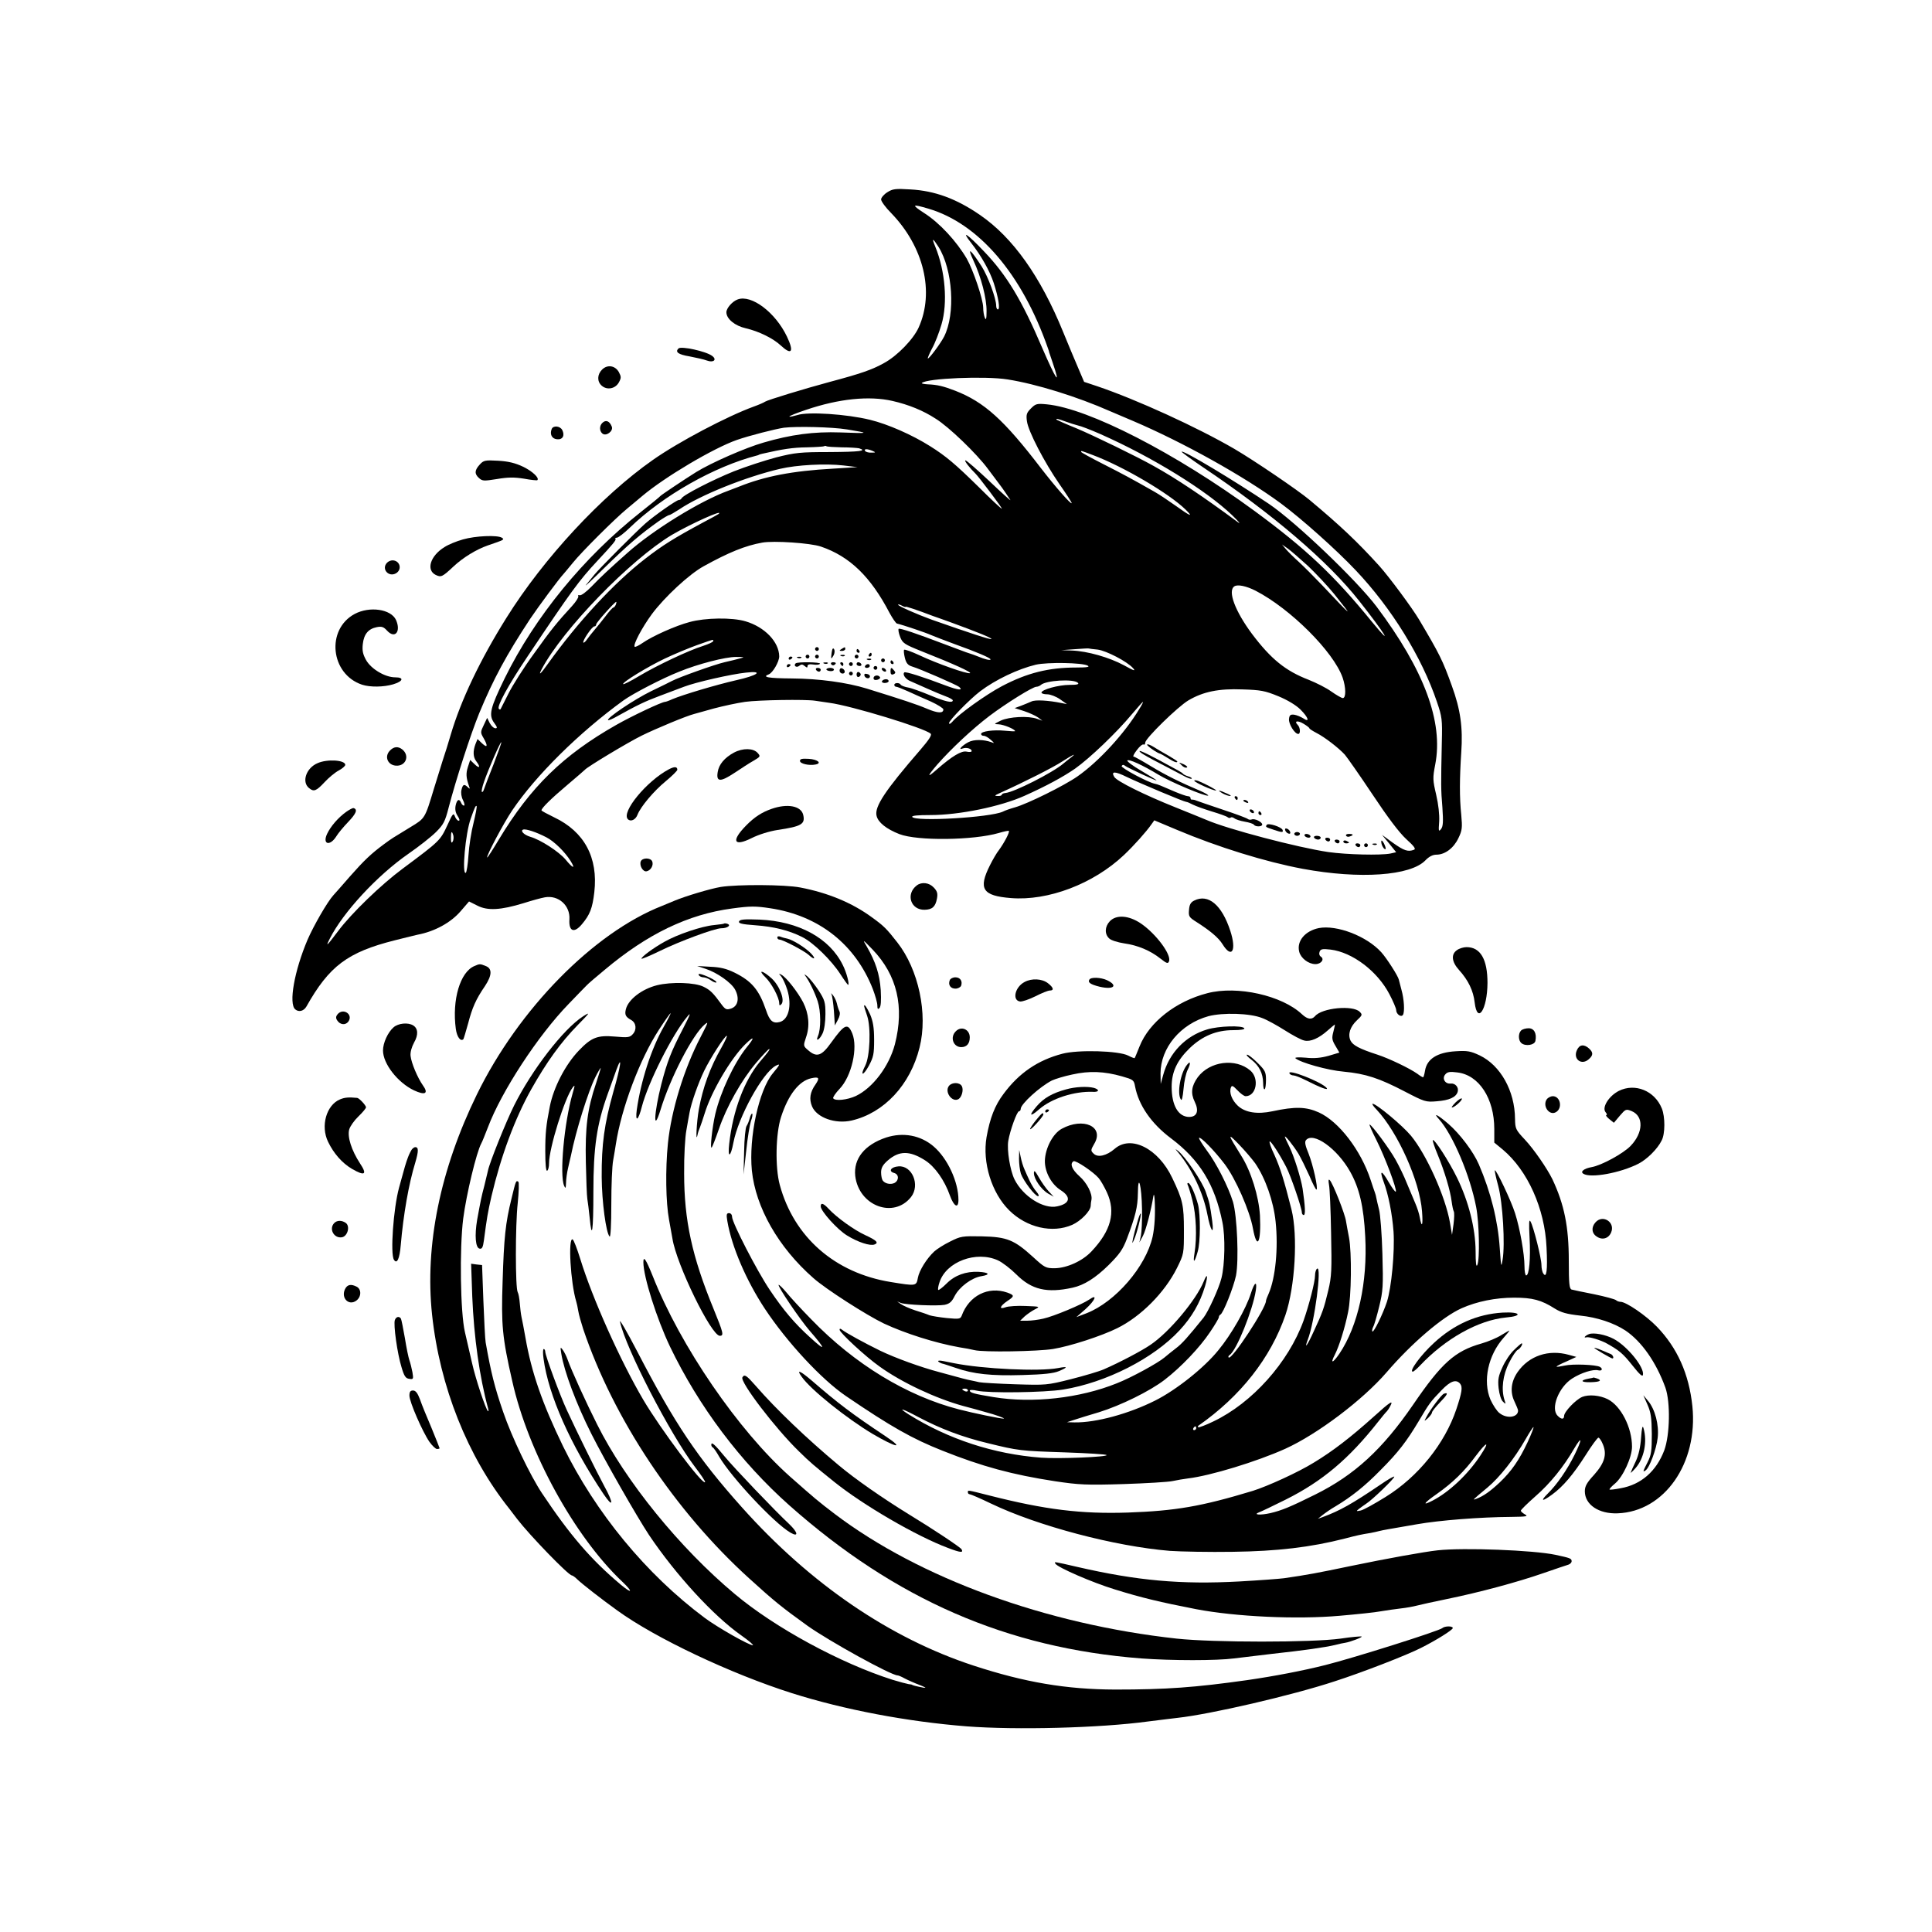 <svg xmlns="http://www.w3.org/2000/svg" xmlns:xlink="http://www.w3.org/1999/xlink" id="Layer_1" x="0px" y="0px" viewBox="0 0 1024 1024" style="enable-background:new 0 0 1024 1024;" xml:space="preserve"><g transform="translate(0,1024) scale(0.1,-0.1)">	<path d="M4703,9221c-18-11-33-29-33-38c0-10,24-43,54-73c172-178,230-418,145-606c-28-62-113-150-183-188c-64-36-126-57-291-101  c-130-35-327-95-340-104c-5-4-32-16-60-26c-140-51-397-186-535-283c-271-190-578-520-776-837c-139-222-241-436-295-619  c-11-39-31-102-44-141c-12-38-32-104-45-145c-48-159-47-157-123-203c-100-61-98-59-144-93c-66-49-103-84-178-169  c-38-44-78-89-88-100c-32-35-105-162-137-236c-70-165-101-339-65-369c19-16,45-9,59,15c121,215,218,288,468,351  c56,14,112,28,122,30c90,17,176,64,228,125l44,51l44-22c54-28,124-24,245,13c44,14,95,28,113,31c72,13,135-44,130-117  c-4-64,25-75,66-26c43,51,56,85,66,170c21,184-53,321-213,397c-37,18-67,34-67,37c0,12,52,63,135,133c50,42,92,79,95,82  c12,15,228,145,301,181s238,105,279,115c8,2,55,15,104,29c49,13,123,29,165,35c73,10,319,14,371,6c14-2,48-7,75-11  c116-15,509-135,538-164c7-7-10-33-54-84c-188-217-245-303-233-351c8-35,52-70,121-97c96-37,393-33,527,6c27,8,51,13,53,11  c6-6-25-64-52-101c-13-16-34-53-48-81c-63-125-40-162,111-174c197-16,437,75,599,228c53,50,119,124,146,163l15,21l119-50  c218-92,470-170,668-207c303-56,571-37,650,45c19,20,39,30,58,30c46,0,92,35,117,88c20,41,21,56,15,122c-10,95-9,195,0,333  c9,131-4,226-50,352c-49,136-64,166-173,350c-38,64-159,227-211,285c-116,128-208,215-371,351c-61,51-292,208-398,270  c-196,114-517,261-727,332l-69,23l-32,75c-18,41-53,126-79,189c-120,295-267,501-440,620c-126,87-241,129-370,136  C4746,9241,4731,9239,4703,9221z M4921,9134c267-79,496-347,633-739c4-11,7-20,6-20c0,0,9-27,20-59c44-129,17-89-56,80  c-107,251-188,386-308,511c-89,94-125,117-69,46c54-69,98-147,120-213c25-77,35-140,22-140c-5,0-9,9-9,19c0,39-43,155-77,209  c-60,93-79,107-44,32c41-87,71-202,70-270c0-40-3-49-9-35c-5,11-9,36-9,56c-1,45-53,198-87,258c-54,92-144,190-226,242  C4829,9156,4833,9160,4921,9134z M4974,8932c76-121,91-355,30-476c-20-38-77-115-86-116c-3,0,7,24,22,53c16,28,38,86,50,127  c34,114,20,285-33,413C4937,8981,4943,8980,4974,8932z M5340,8229c153-24,371-92,545-169c11-5,65-28,120-51  c267-114,590-294,785-438c108-80,291-243,395-353c190-200,351-461,431-698c27-79,29-94,26-212c-5-232-5-252,3-348c5-75,4-99-7-114  c-13-16-14-12-10,40c2,37-4,90-16,142c-18,77-19,88-5,160c44,226-59,501-311,837c-107,141-427,447-570,544  c-186,125-454,286-463,277c-2-2,49-39,114-83c369-248,663-499,827-708c136-172,188-257,67-110c-201,247-351,388-622,587  c-416,305-880,544-1101,565c-52,5-59,3-83-21s-27-33-22-69c7-53,92-217,173-334c35-50,64-95,64-99c0-13-85,84-163,185  c-196,256-300,350-454,410c-62,24-95,32-145,34c-20,1-35,4-32,7C4911,8235,5221,8248,5340,8229z M4730,8115c87-20,163-51,229-94  c70-43,219-187,277-266c25-33,50-67,57-76c19-24,52-73,62-89c5-8-44,36-109,98c-65,61-123,112-129,112c-9,0,23-41,53-70  c17-16,140-179,140-186c0-4-55,47-122,114c-124,122-175,165-258,217c-95,60-224,117-319,140c-122,30-329,44-385,25  c-21-6-39-10-42-8c-2,3,38,19,89,36C4447,8127,4607,8143,4730,8115z M5647,8006c21-8,51-17,66-21c16-3,70-24,120-46  c275-122,559-297,698-430c35-34,48-50,29-36c-187,138-326,231-445,297c-87,49-317,161-410,200c-55,22-101,43-104,45  C5593,8024,5609,8020,5647,8006z M4489,7964c124-20,120-22-34-16c-142,5-262-11-409-54c-94-27-275-106-356-156  c-61-38-185-121-190-127c-3-4-50-43-105-86c-302-239-559-553-720-880c-77-158-86-195-56-236c17-23,18-29,7-29c-9,0-22,12-30,27  l-14,28l-18-38c-18-37-18-40-1-69c24-42,21-55-8-28l-24,23l-11-27c-14-38-13-69,5-92c23-30,17-40-9-15l-24,23l-12-37  c-11-34-10-56,6-102c6-15,4-16-7-5c-19,18-26,15-33-14c-4-15-1-38,8-55c8-16,10-29,5-29s-12,7-15,15c-10,24-22,18-29-14  c-4-20-1-38,10-55s13-26,6-26c-6,0-15,10-20,23c-7,20-12,15-38-43c-40-86-40-86-240-235c-112-83-270-235-341-330  c-61-81-68-87-44-40c70,139,251,335,417,450c55,38,121,90,146,115c40,40,48,56,67,130c38,146,117,390,162,500  c75,181,143,307,270,500c45,67,155,215,177,238c6,7,29,34,50,60c45,56,220,231,288,287c27,22,62,52,79,66c120,101,376,253,501,297  c66,23,203,58,250,65C4222,7981,4410,7977,4489,7964z M4462,7869c40,0,81-3,91-5c46-14,2-19-156-20c-155,0-183-3-282-28  c-60-16-162-49-225-74c-112-45-272-127-278-144c-2-4-8-8-14-8c-12,0-128-81-178-125c-53-47-242-237-269-270c-13-16-33-41-45-55  c-11-14,31,25,94,87c131,128,192,180,292,251c25,17,50,32,55,32c4,0,28,14,53,30c112,76,354,173,534,215c89,21,241,29,336,18l75-9  l-130-8c-215-12-361-40-500-96c-11-4-36-14-55-21c-147-53-400-209-534-329c-96-85-142-128-190-178c-28-29-56-50-64-47  c-7,2-10,0-7-5s-12-29-33-52c-79-86-111-125-203-254c-52-71-112-166-134-210c-22-43-41-81-42-83c-2-2-6-2-9,2  c-12,12,48,123,153,279c233,348,272,401,369,505c83,89,102,112,96,117c-3,3,0,6,7,6c8,0,39,24,70,54c176,170,448,324,674,382  c4,1,8,2,10,4c1,1,9,3,17,5c109,25,162,33,236,34c49,1,90,4,93,6c2,3,7,2,11,0C4385,7872,4421,7870,4462,7869z M4625,7850  c18-8,17-9-7-9c-15-1-30,4-33,9C4578,7862,4597,7862,4625,7850z M5790,7829c163-61,406-204,494-290c44-43,24-35-52,20  c-37,26-87,60-112,74c-123,70-164,92-272,147c-65,33-118,62-118,65C5730,7852,5729,7852,5790,7829z M3809,7516c-2-2-40-23-84-46  c-150-81-212-119-306-192c-164-127-356-334-514-555c-39-55-54-69-34-30c112,212,470,580,690,712C3660,7463,3839,7544,3809,7516z   M4351,7343c153-52,264-160,364-352c16-29,33-54,39-56c31-7,155-49,181-61c17-7,73-29,125-48c117-42,190-73,190-81c0-7-32,1-65,15  c-11,5-40,15-65,23c-25,9-76,28-115,43c-149,57-236,86-242,81c-3-4,0-23,8-43c13-33,22-39,114-76c172-68,268-112,256-116  c-16-5-175,51-268,95c-41,19-77,32-81,29c-3-3-1-23,4-43c7-28,16-39,39-46c41-12,238-98,249-108c23-20-6-17-70,7  c-121,46-215,76-221,70c-11-11,7-37,34-47c15-7,55-24,88-39s77-33,98-41c20-7,37-17,37-21c0-16-40-7-121,27c-46,19-98,38-116,41  s-36,10-39,15c-7,12-34,11-34-1c0-5,4-10,10-10c5,0,33-11,62-24s83-38,121-54c37-17,67-36,67-42c0-22-29-21-88,4  c-54,23-127,47-317,106c-107,33-255,53-397,54c-126,1-162,7-123,22c21,8,55,67,55,95c-1,77-77,156-179,186c-71,21-213,19-296-4  c-73-19-196-74-248-110c-20-14-40-24-43-21c-10,10,39,102,91,173c67,90,198,212,275,254c132,73,220,109,310,125  C4100,7375,4296,7362,4351,7343z M6933,7240c42-40,105-107,139-149c105-131,100-127-67,50c-39,41-93,95-120,120c-28,25-59,56-70,69  l-20,24l30-21C6842,7321,6890,7279,6933,7240z M6655,7109c184-95,412-322,461-460c18-52,19-109,1-109c-6,0-34,16-61,35  c-26,19-80,46-120,62c-122,47-199,109-300,243c-90,121-130,228-94,252C6559,7144,6606,7134,6655,7109z M3264,7035c-4-8-9-15-13-15  s-23-21-43-48c-20-26-46-58-58-72s-29-35-38-48c-8-12-17-20-20-18c-7,8,46,86,58,86c6,0,10,5,10,11c0,9,98,119,106,119  C3268,7050,3267,7043,3264,7035z M4800,7024c0,3,56-15,145-49c11-4,52-18,90-32c140-51,229-87,219-90c-8-3-106,29-314,102  c-80,29-180,73-180,80c0,3,9,1,20-5S4800,7021,4800,7024z M3780,6842c0-5-25-16-55-26c-74-23-242-102-339-160c-43-26-81-45-83-42  c-8,8,129,92,222,136c49,23,125,55,170,71C3789,6854,3780,6852,3780,6842z M5818,6797c46-6,156-63,187-98c16-18,6-15-48,15  c-78,42-194,75-276,78l-56,2l70,5c39,3,72,5,75,4S5795,6799,5818,6797z M3925,6751c-16-5-55-14-85-21c-52-12-240-79-278-99  c-9-5-60-30-112-55c-88-43-237-143-227-153c3-2,25,7,49,21c106,59,148,79,223,107c44,17,103,39,130,49c62,24,251,67,329,75  c97,11,63-15-55-41c-104-24-276-75-336-100c-17-8-34-14-38-14c-17,0-178-76-260-123c-280-159-453-328-620-605c-33-55-61-99-63-97  c-6,6,87,182,133,250c125,185,354,412,590,583c50,36,206,117,295,152c100,41,244,78,300,78C3945,6758,3949,6757,3925,6751z   M5765,6712c13-7-3-10-61-10c-147,0-261-29-394-99c-85-45-230-149-262-188c-10-11-17-15-18-8c0,15,110,127,165,169  c82,62,200,118,295,141C5552,6731,5737,6728,5765,6712z M5713,6621c8-8-5-11-44-11c-58,0-149-25-149-41c0-5,14-9,31-9  c16,0,47-12,67-26l37-26l-30,6c-69,14-138,18-158,8c-12-5-37-16-56-23l-33-12l50-16c27-9,60-24,73-33l24-18l-28,10  c-47,17-148,11-192-9c-38-19-39-19-12-20c26-1,87-26,87-36c0-2-24-1-54,2c-60,6-126-3-126-17c0-6,6-10,14-10s24-9,37-21  c21-18,21-20,4-13c-42,15-93,16-123,0c-34-18-57-44-29-33c20,7,47-1,47-14c0-5-12-6-26-3c-27,7-78-24-157-93c-55-49-55-40,1,25  c74,84,186,189,277,258c89,67,229,154,248,154c7,0,17,4,23,9C5541,6634,5691,6643,5713,6621z M6775,6550c49-20,95-48,118-71  c42-42,51-71,14-46c-13,8-34,17-48,19c-19,2-25-2-27-23c-3-25,30-79,49-79c13,0,11,34-3,48c-21,21,0,25,31,6c17-10,31-21,31-24  s17-14,38-25c43-22,116-78,150-115c12-14,78-108,146-210c81-122,142-203,179-237c43-39,53-53,41-57c-31-12-52-5-110,36l-59,43  l38-46l37-46l-31-7c-53-10-229-6-329,8c-162,24-532,121-645,170c-16,7-91,37-165,67c-165,66-310,138-324,161c-19,31,3,31,66,0  c71-34,304-132,315-132c5,0,21-7,36-15c16-8,61-24,100-36c40-12,77-25,83-30s14-6,17-2c4,3,12,1,19-4c7-6,32-14,55-18  c24-4,45-11,49-16c7-12,44-12,44,1s-39,33-55,27c-7-3-16-2-21,2c-5,5-65,27-134,50s-132,45-140,48c-8,4-18,5-22,5c-5-1-8,2-8,8  s-6,10-14,10c-7,0-38,11-67,23c-76,33-92,40-108,43c-37,7-182,85-176,94c4,7,11,8,18,1c13-10,167-82,167-77c0,2-36,24-80,50  c-45,26-78,51-75,55c6,10,81-24,165-75c62-38,248-116,263-111c5,1-10,11-34,22c-113,48-192,87-269,134c-46,28-87,51-92,51  s3,16,18,35c14,19,30,32,35,29s9,2,9,10c0,22,173,191,229,224c78,46,161,63,286,58C6682,6583,6704,6579,6775,6550z M6039,6483  c-77-129-215-279-328-358c-70-49-264-145-331-164c-25-7-54-17-65-23c-67-31-464-54-480-28c-4,7,28,10,97,10c152,0,371,45,498,102  c116,52,206,101,268,144c79,56,220,191,300,287c31,37,58,67,60,67S6052,6503,6039,6483z M2616,6189c-25-63-48-123-51-133  s-8-16-11-13s2,26,11,52c22,65,88,216,92,211C2659,6304,2640,6252,2616,6189z M5675,6224c-11-8-29-23-40-32c-57-48-260-151-306-155  c-11-1-19-5-19-9s-10-8-22-7c-19,0-17,3,12,16c133,60,283,136,330,167C5686,6240,5711,6252,5675,6224z M2510,5879  c-12-46-24-123-27-172c-3-48-10-90-14-93c-22-13-2,211,26,287c20,57,26,71,31,67C2529,5965,2521,5925,2510,5879z M2896,5802  c41-21,98-77,128-125c28-45,13-41-27,8c-35,41-131,104-187,120c-33,10-54,32-37,38C2787,5848,2842,5830,2896,5802z M2403,5811  c2-10,1-25-4-32c-6-10-9-4-9,19C2390,5834,2395,5840,2403,5811z"></path>	<path d="M4320,6800c0-5,5-10,10-10c6,0,10,5,10,10c0,6-4,10-10,10C4325,6810,4320,6806,4320,6800z"></path>	<path d="M4408,6781c-5-36-3-38,11-13c5,10,6,24,2,31C4415,6808,4411,6802,4408,6781z"></path>	<path d="M4460,6800c-13-8-12-10,3-10c9,0,17,5,17,10C4480,6812,4479,6812,4460,6800z"></path>	<path d="M4540,6790c0-5,5-10,11-10c5,0,7,5,4,10c-3,6-8,10-11,10C4542,6800,4540,6796,4540,6790z"></path>	<path d="M4605,6770c-3-5-1-10,4-10c6,0,11,5,11,10c0,6-2,10-4,10C4613,6780,4608,6776,4605,6770z"></path>	<path d="M4270,6760c0-5,5-10,10-10c6,0,10,5,10,10c0,6-4,10-10,10C4275,6770,4270,6766,4270,6760z"></path>	<path d="M4320,6760c0-5,5-10,10-10c6,0,10,5,10,10c0,6-4,10-10,10C4325,6770,4320,6766,4320,6760z"></path>	<path d="M4458,6763c7-3,16-2,19,1c4,3-2,6-13,5C4453,6769,4450,6766,4458,6763z"></path>	<path d="M4530,6760c0-5,5-10,10-10c6,0,10,5,10,10c0,6-4,10-10,10C4535,6770,4530,6766,4530,6760z"></path>	<path d="M4180,6749c0-5,5-7,10-4c6,3,10,8,10,11c0,2-4,4-10,4C4185,6760,4180,6755,4180,6749z"></path>	<path d="M4228,6753c7-3,16-2,19,1c4,3-2,6-13,5C4223,6759,4220,6756,4228,6753z"></path>	<path d="M4598,6743c7-3,16-2,19,1c4,3-2,6-13,5C4593,6749,4590,6746,4598,6743z"></path>	<path d="M4670,6740c0-5,5-10,10-10c6,0,10,5,10,10c0,6-4,10-10,10C4675,6750,4670,6746,4670,6740z"></path>	<path d="M4720,6730c0-5,5-10,11-10c5,0,7,5,4,10c-3,6-8,10-11,10C4722,6740,4720,6736,4720,6730z"></path>	<path d="M4217,6724c-13-13,5-25,19-13c11,9,17,9,29-1s15-10,15,0c0,8,11,11,30,8c17-3,33-1,36,4C4352,6731,4227,6733,4217,6724z"></path>	<path d="M4368,6723c7-3,16-2,19,1c4,3-2,6-13,5C4363,6729,4360,6726,4368,6723z"></path>	<path d="M4405,6720c4-6,11-8,16-5c14,9,11,15-7,15C4406,6730,4402,6725,4405,6720z"></path>	<path d="M4455,6720c3-5,8-10,11-10c2,0,4,5,4,10c0,6-5,10-11,10C4454,6730,4452,6726,4455,6720z"></path>	<path d="M4500,6720c0-5,5-10,10-10c6,0,10,5,10,10c0,6-4,10-10,10C4505,6730,4500,6726,4500,6720z"></path>	<path d="M4540,6720c0-5,7-10,16-10c8,0,12,5,9,10c-3,6-10,10-16,10C4544,6730,4540,6726,4540,6720z"></path>	<path d="M4170,6709c0-5,5-7,10-4c6,3,10,8,10,11c0,2-4,4-10,4C4175,6720,4170,6715,4170,6709z"></path>	<path d="M4585,6710c-3-5,1-10,9-10c9,0,16,5,16,10c0,6-4,10-9,10C4595,6720,4588,6716,4585,6710z"></path>	<path d="M4630,6700c0-5,5-10,10-10c6,0,10,5,10,10c0,6-4,10-10,10C4635,6710,4630,6706,4630,6700z"></path>	<path d="M4325,6690c3-5,10-10,16-10c5,0,9,5,9,10c0,6-7,10-16,10C4326,6700,4322,6696,4325,6690z"></path>	<path d="M4380,6692c0-4,9-8,20-9s20,2,20,8c0,5-9,9-20,9S4380,6696,4380,6692z"></path>	<path d="M4450,6686c0-9,7-16,16-16c17,0,14,22-4,28C4455,6700,4450,6695,4450,6686z"></path>	<path d="M4675,6690c3-5,11-10,16-10c6,0,7,5,4,10c-3,6-11,10-16,10C4673,6700,4672,6696,4675,6690z"></path>	<path d="M4720,6680c0-13,5-18,15-14c12,5,13,10,4,20C4724,6705,4720,6704,4720,6680z"></path>	<path d="M4500,6670c0-5,5-10,10-10c6,0,10,5,10,10c0,6-4,10-10,10C4505,6680,4500,6676,4500,6670z"></path>	<path d="M4540,6665c0-9,5-15,11-13s11,8,11,13s-5,11-11,13S4540,6674,4540,6665z"></path>	<path d="M4582,6658c5-15,28-18,29-3c0,6-7,12-17,13C4584,6671,4579,6667,4582,6658z"></path>	<path d="M4630,6646c0-9,7-12,20-9c11,3,17,9,14,14C4656,6665,4630,6661,4630,6646z"></path>	<path d="M4675,6630c-3-5,3-10,14-10c12,0,21,5,21,10c0,6-6,10-14,10S4678,6636,4675,6630z"></path>	<path d="M6080,6293c0-8,56-46,70-48c3-1,21-11,40-23c33-21,50-27,50-18c0,2-21,16-47,31c-27,15-63,36-80,47  C6095,6293,6080,6298,6080,6293z"></path>	<path d="M6046,6251c5-5,54-33,109-61c55-29,113-59,128-67c16-8,31-13,33-10c3,3-5,8-18,12s-25,10-28,14c-6,7-11,10-132,75  C6055,6258,6025,6270,6046,6251z"></path>	<path d="M6262,6185c9-10,21-16,28-13c7,2-1,10-16,17C6247,6201,6246,6200,6262,6185z"></path>	<path d="M6330,6102c0-8,97-52,115-52c10,0-55,35-92,50C6340,6105,6330,6106,6330,6102z"></path>	<path d="M6480,6035c14-8,32-14,40-14s0,6-19,14C6459,6054,6447,6054,6480,6035z"></path>	<path d="M6545,6010c3-5,8-10,11-10c2,0,4,5,4,10c0,6-5,10-11,10C6544,6020,6542,6016,6545,6010z"></path>	<path d="M6590,5996c0-2,7-7,16-10c8-3,12-2,9,4C6609,6000,6590,6004,6590,5996z"></path>	<path d="M6625,5940c3-5,11-10,16-10c6,0,7,5,4,10c-3,6-11,10-16,10C6623,5950,6622,5946,6625,5940z"></path>	<path d="M6670,5930c0-5,5-10,11-10c5,0,7,5,4,10c-3,6-8,10-11,10C6672,5940,6670,5936,6670,5930z"></path>	<path d="M6714,5868c-7-11-8-11,37-26c44-15,52-15,47-1C6793,5857,6721,5880,6714,5868z"></path>	<path d="M6812,5839c2-7,10-15,17-17c8-3,12,1,9,9c-2,7-10,15-17,17C6813,5851,6809,5847,6812,5839z"></path>	<path d="M6860,5820c0-5,7-10,15-10s15,5,15,10c0,6-7,10-15,10S6860,5826,6860,5820z"></path>	<path d="M6915,5810c3-5,13-10,21-10s12,5,9,10c-3,6-13,10-21,10S6912,5816,6915,5810z"></path>	<path d="M7135,5810c3-5,12-7,20-3c21,7,19,13-6,13C7138,5820,7131,5816,7135,5810z"></path>	<path d="M6965,5800c3-5,13-10,21-10s14,5,14,10c0,6-9,10-21,10C6968,5810,6962,5806,6965,5800z"></path>	<path d="M7025,5790c3-5,10-10,16-10c5,0,9,5,9,10c0,6-7,10-16,10C7026,5800,7022,5796,7025,5790z"></path>	<path d="M7075,5780c3-5,10-10,16-10c5,0,9,5,9,10c0,6-7,10-16,10C7076,5790,7072,5786,7075,5780z"></path>	<path d="M7120,5780c0-6,7-10,15-10s15,2,15,4s-7,6-15,10C7127,5787,7120,5785,7120,5780z"></path>	<path d="M7321,5780c-1-18,16-46,23-40c2,3-2,16-9,30C7327,5785,7321,5789,7321,5780z"></path>	<path d="M7185,5760c3-5,10-10,16-10c5,0,9,5,9,10c0,6-7,10-16,10C7186,5770,7182,5766,7185,5760z"></path>	<path d="M7230,5760c0-5,5-10,10-10c6,0,10,5,10,10c0,6-4,10-10,10C7235,5770,7230,5766,7230,5760z"></path>	<path d="M7278,5763c7-3,16-2,19,1c4,3-2,6-13,5C7273,5769,7270,5766,7278,5763z"></path>	<path d="M3910,8653c-28-10-60-46-60-68c0-35,45-72,103-85c69-16,144-53,184-90c59-55,73-36,34,46C4110,8584,3983,8680,3910,8653z"></path>	<path d="M3596,8393c-19-19-1-32,59-42c36-7,77-16,92-22c35-13,55,5,27,25C3742,8378,3610,8407,3596,8393z"></path>	<path d="M3191,8281c-26-26-27-63-2-85c28-25,72-17,91,17c13,24,13,30,0,55C3260,8303,3219,8309,3191,8281z"></path>	<path d="M3192,7998c-16-16-15-43,1-56c19-16,58,12,50,36C3231,8009,3211,8017,3192,7998z"></path>	<path d="M2924,7966c-11-28,1-51,27-54c31-4,44,19,29,49C2968,7983,2932,7986,2924,7966z"></path>	<path d="M2543,7778c-28-30-29-50-4-72c18-16,26-16,95-5c59,10,91,10,143,2c37-7,69-10,71-8c12,12-26,47-75,71c-42,20-79,29-133,32  C2571,7802,2563,7800,2543,7778z"></path>	<path d="M2454,7381c-33-9-77-27-97-40c-76-46-100-122-48-148c29-14,35-11,94,44c51,48,122,91,182,112c88,30,90,31,75,41  C2636,7405,2520,7400,2454,7381z"></path>	<path d="M2052,7258c-33-33,8-80,48-56c33,21,19,68-20,68C2071,7270,2059,7265,2052,7258z"></path>	<path d="M1880,6986c-153-82-129-319,39-375c43-14,114-13,165,2c53,16,59,37,11,37c-54,0-128,44-155,92c-17,31-21,50-17,85  c6,52,29,80,74,89c26,5,36,2,55-19c42-45,74-4,47,57C2072,7012,1959,7028,1880,6986z"></path>	<path d="M2065,6260c-28-31-10-74,32-78c53-5,77,52,35,86C2109,6286,2086,6283,2065,6260z"></path>	<path d="M3890,6251c-50-27-80-63-86-103c-9-53,14-54,88-5c35,23,80,53,102,65c37,22,38,23,21,42C3992,6275,3937,6276,3890,6251z"></path>	<path d="M4240,6207c0-15,48-26,83-19s10,27-36,30C4251,6220,4240,6218,4240,6207z"></path>	<path d="M1683,6195c-61-26-85-100-45-132c25-21,38-16,82,31c22,24,56,52,75,62s35,24,35,30C1830,6212,1734,6218,1683,6195z"></path>	<path d="M3546,6163c-118-62-255-228-218-265c15-15,41-3,51,24c17,43,86,125,149,177c34,28,62,56,62,61  C3590,6177,3575,6178,3546,6163z"></path>	<path d="M4090,5953c-52-18-92-44-135-88c-81-82-67-115,29-67c38,19,93,36,137,43c128,19,148,31,136,81  C4245,5969,4173,5982,4090,5953z"></path>	<path d="M1835,5937c-42-30-82-76-101-116c-27-57,15-68,49-13c9,15,37,49,62,75c43,45,52,67,29,74C1869,5958,1852,5949,1835,5937z"></path>	<path d="M3396,5674c-8-22,12-56,31-52c22,4,38,32,30,52C3449,5695,3404,5695,3396,5674z"></path>	<path d="M4859,5547c-60-46-32-131,42-129c40,1,57,16,65,59c5,27,2,39-17,59C4925,5562,4885,5567,4859,5547z"></path>	<path d="M3820,5539c-54-9-185-48-245-73c-16-7-46-19-65-27c-363-142-761-547-982-999c-195-399-277-800-238-1168  c41-382,188-751,409-1028c4-5,23-30,42-55c67-87,272-299,290-299c4,0,18-10,31-23c23-22,125-102,210-163c203-147,601-335,925-438  c278-88,611-151,927-176c260-20,706-9,962,26c66,8,135,17,155,19c174,19,607,119,834,194c146,47,380,138,455,176  c80,40,170,96,170,106c0,12-43,11-55,0c-16-15-469-158-620-196c-119-30-270-59-415-80c-277-39-428-50-700-50c-259,1-478,38-750,127  c-443,145-865,433-1227,838c-236,264-357,444-557,830c-53,102-94,172-90,155c30-140,265-595,396-768c33-43,58-80,55-83  c-14-15-236,282-327,436c-124,211-271,541-334,746c-17,55-35,102-41,105c-25,11-11-230,19-329c3-9,8-32,11-51s15-61,26-95  c160-475,486-965,880-1322c131-119,170-151,309-251c114-81,443-263,478-263c4,0,21-7,37-16c17-9,53-25,80-35c30-12,38-17,20-14  c-33,6-60,13-60,15c0,1-9,3-20,4c-11,2-49,12-85,23c-276,88-623,276-835,454c-292,244-579,597-730,899c-58,115-137,288-157,345  c-6,17-17,39-25,50c-13,18-14,16-8-20c15-94,80-267,159-424c73-145,242-440,306-537c142-211,341-428,489-532c41-29,68-52,61-52  c-21,0-188,95-255,145c-311,232-578,557-751,910c-109,225-167,390-199,575c-8,47-18,96-21,110s-7,46-9,72s-7,53-11,59  c-13,21-13,356,0,472c6,60,8,111,3,114c-12,7-13,6-36-90c-32-129-40-208-47-437c-8-233-2-298,51-530c84-376,330-824,583-1063  c59-56,53-67-9-15c-156,131-268,261-416,483c-62,93-161,299-206,431c-46,133-65,211-93,369c-3,17-8,116-12,220l-7,190l-29,3l-29,4  l6-174c9-215,38-424,84-593c3-11,3-17-1-14c-12,11-64,166-84,254c-11,50-29,124-38,165c-24,103-29,442-9,601c17,130,70,351,96,399  c5,8,20,47,35,85c72,191,265,486,427,653c45,47,88,91,96,99c7,8,50,45,95,82c227,191,443,295,677,326c96,13,123,13,202,1  c257-39,450-191,543-428c13-34,24-73,24-87c0-19,3-22,11-14s10,40,7,95c-6,85-27,150-75,233c-23,38-21,37,32-18  c130-136,169-303,118-502c-31-117-117-231-207-274c-46-21-110-28-120-12c-3,4,12,27,34,50c64,67,98,218,67,294c-24,57-41,49-111-48  c-51-72-77-81-122-42c-27,23-27,24-12,69c21,59,15,125-15,185c-28,54-89,133-116,147c-15,8-15,8,0-10c8-10,23-42,32-71  c25-82,7-158-41-170c-36-9-53,6-72,63c-37,108-76,154-167,199c-43,21-76,29-128,31l-70,4l45-15c61-20,136-73,156-110  c24-45,16-87-20-100c-24-8-30-6-47,15c-51,70-64,82-100,100c-45,23-170,27-247,8c-80-20-153-76-165-128c-7-28-1-40,28-56  c27-15,31-51,9-75c-16-18-26-19-95-13c-92,8-124-4-191-74c-71-74-134-195-154-297c-20-101-24-143-24-237c0-70,4-107,10-103  c6,3,10,21,10,40c0,79,83,346,125,401c13,17,13,13,0-31c-45-156-70-432-45-490c7-16,9-14,10,15c0,19,5,55,11,80s12,54,15,65  c26,131,92,342,130,417c13,26,26,48,28,48c1,0-10-37-25-82c-46-136-58-233-54-418c2-91,5-178,8-195c3-16,8-60,12-97  c12-127,20-76,20,135c0,237,18,358,76,519c17,46,37,103,46,128c33,89,23,19-16-116c-48-171-63-279-62-453c1-131,23-296,42-315  c5-6,9,61,9,170c0,99,4,205,10,235c5,30,12,68,14,84c29,190,127,452,229,608c31,48,59,87,61,87c3,0-14-33-36-72  c-66-116-121-286-143-440c-9-69,8-59,27,17c34,129,162,383,240,476c22,27,18,15-21-61c-63-121-85-177-116-297c-39-154-44-263-5-138  c52,172,172,403,235,455c21,17,20,15-21-65c-89-170-156-390-174-565c-14-139-11-314,6-405c8-44,16-89,18-100  c21-136,206-515,251-515c23,0,19,15-34,145c-113,275-155,467-155,715c-1,92,5,194,12,230c6,36,14,79,17,95c9,50,46,155,77,219  c33,68,109,186,120,186c4,0-9-28-28-62c-61-107-99-212-120-328c-12-66-18-186-7-135c2,11,8,29,13,40c4,11,16,44,25,74  c35,115,139,292,215,366c49,48,52,38,6-18c-66-83-137-234-165-352c-16-70-29-187-19-177c4,4,21,48,38,97c40,118,120,260,197,351  c35,41,66,74,70,74c6,0-6-17-49-67c-83-99-144-261-163-435c-9-78,7-74,22,5c26,137,154,370,224,408c27,14,24,7-15-40  c-74-89-128-339-111-515c20-195,140-407,326-570c65-58,282-197,374-241c114-53,271-103,400-126c28-4,64-11,80-15c48-12,335-7,416,6  c92,15,257,69,340,110c126,62,252,189,317,319c37,75,37,76,37,200c0,133-6,161-62,278c-74,156-219,229-305,154c-43-37-90-48-112-25  c-16,15-15,19,4,52c54,91-58,142-173,79c-47-26-87-103-89-169c-1-59,34-125,85-157c56-36,48-71-20-85c-72-16-181,53-226,143  c-23,47-41,154-33,204c9,54,46,157,57,157c5,0,9,6,9,13c1,26,101,117,165,150c17,8,65,23,109,32c89,20,168,17,263-10  c59-17,63-19,69-53c19-100,86-197,190-275c152-114,233-245,273-445c16-77,13-225-5-296c-13-54-71-180-95-210  c-83-103-114-138-146-162c-21-16-48-38-61-49c-34-29-176-107-253-137c-196-79-447-107-653-73c-103,17-126,23-126,35c0,4,17,4,38-1  c61-14,358-10,457,6c227,37,478,164,617,314c65,70,108,144,135,234c17,57,12,73-7,25c-40-98-182-268-281-335c-46-32-166-95-249-131  c-25-11-103-34-174-52c-127-32-133-32-295-27c-91,3-177,8-191,11s-34,8-46,10c-20,4-41,9-164,43c-99,26-234,75-315,114  c-86,42-182,95-202,111c-9,7-13,7-13,0c0-15,138-143,212-195c118-85,298-169,443-209c39-10,93-25,120-33c50-13,105-33,95-34  c-11-2-166,30-238,49c-275,71-552,239-782,477c-53,54-112,118-132,143c-20,24-39,42-41,40c-7-7,113-184,165-244c87-100,87-113,1-34  c-81,73-141,144-213,251c-68,101-200,357-200,388c0,11-7,19-16,19c-13,0-15-7-9-42c23-136,100-315,199-465c118-178,300-374,429-462  c241-164,353-227,512-290c211-84,369-127,597-162c128-19,166-21,363-15c121,4,238,11,260,16s59,11,82,14c118,14,364,89,515,157  c170,77,410,258,537,405c134,156,297,295,398,340c81,36,180,56,278,56c97,0,144-12,216-58c34-21,63-29,134-37c90-9,179-39,240-79  c86-58,163-168,212-303c27-77,24-250-6-332c-42-111-123-182-231-201c-30-6-57-9-59-7c-2,3,11,17,29,32c42,35,90,139,90,195  c0,102-59,217-129,252c-42,21-100,26-135,12c-35-15-96-79-96-101c0-19-15-19-34,1c-39,38,5,151,76,197c48,31,112,51,139,44  c20-5,26,8,9,18c-20,12-145,17-187,7c-24-5-43-8-43-5c0,2,24,15,53,27l52,24l-40,11c-107,30-211-5-271-91c-35-50-41-105-18-154  c10-21,19-43,20-49c2-37-58-47-98-15c-14,10-35,43-48,71c-42,99-13,236,70,329c16,18,30,35,30,37s-19-9-42-23c-23-15-71-35-106-45  c-141-40-211-103-362-324c-162-236-310-373-520-477c-131-65-177-84-237-98c-54-12-95-9-58,5c11,4,74,34,140,67  c194,97,335,216,490,413c22,28,42,52,46,55c3,3,12,16,18,28c18,34-1,22-86-55c-127-114-220-185-319-245c-84-52-247-126-324-150  c-274-83-410-106-663-115c-246-8-437,15-735,91c-119,30-112,29-112,16c0-5,4-10,10-10c5,0,56-22,112-49c250-120,658-227,948-251  c58-4,209-7,335-5c234,3,412,24,592,70c65,17,87,22,138,30c17,3,37,8,45,10s31,7,50,10s87,15,150,26c119,21,335,38,500,39  c80,1,92,3,73,13c-12,7-22,15-22,20c-1,4,34,38,78,77c77,67,149,156,205,253c42,71,43,50,2-33c-40-81-94-159-143-207  c-41-41-29-43,23-5c59,43,113,107,178,209c32,51,63,93,68,93s16-16,24-36c22-53,9-98-47-161c-39-42-49-61-49-87  c0-71,74-121,174-117c248,9,427,266,396,568c-18,171-80,309-188,421c-57,59-163,132-193,132c-8,0-19,4-24,9c-6,5-57,19-115,31  c-58,11-112,23-120,25c-12,4-15,30-15,152c0,182-24,299-87,433c-28,57-98,159-146,210c-49,52-51,58-52,110c-1,148-77,283-187,336  c-49,23-66,26-128,22c-98-6-152-41-162-103c-3-19-8-35-10-35c-3,0-17,8-31,19c-43,30-150,81-211,101c-96,31-131,50-143,75  c-15,33-2,73,34,107c29,27,30,30,15,45c-36,37-201,21-237-23c-18-20-40-17-69,10c-106,100-343,153-501,112c-168-43-309-154-360-282  c-13-32-24-60-26-62c-1-2-17,4-34,13c-50,26-266,32-349,10c-130-34-230-102-312-213c-46-61-72-128-90-229c-23-135,27-296,120-388  s229-123,334-77c45,20,96,72,98,100c0,9,2,24,4,33c6,31-24,90-64,125c-39,35-52,66-31,79c11,7,106-57,133-89c10-11,30-46,44-76  c48-105,22-203-82-313c-48-51-130-88-195-89c-47,0-53,3-115,60c-99,90-137,106-270,109c-105,2-113,1-170-28c-33-16-70-40-83-52  c-40-37-80-101-87-140c-8-44-9-44-144-22c-296,48-513,238-588,515c-25,92-22,271,7,360c38,117,95,191,160,205c41,9,46,2,23-32  c-30-42-35-78-19-117c25-60,124-95,210-75c172,40,311,189,360,387c45,178-5,413-118,557c-57,73-71,87-136,134  c-104,76-232,129-378,157C4160,5552,3909,5553,3820,5539z M6690,4844c25-9,79-39,120-65s87-51,103-54c32-8,77,11,126,55  c18,16,35,30,36,30s-2-17-8-39c-9-33-7-44,11-74l21-36l-57-17c-40-11-76-15-121-10c-36,3-60,2-55-3c26-23,172-64,256-71  c117-11,189-35,325-106c104-54,110-56,168-51c66,5,102,21,111,50c7,24-13,47-38,44c-29-3-46,27-28,48c11,14,25,16,63,11  c116-13,197-138,197-300v-72l45-37c132-111,223-313,232-519c6-121,0-165-17-138c-6,8-10,29-10,45c0,36-42,203-58,231  c-8,14-9-7-5-87c6-111-2-199-18-199c-5,0-9,22-9,49c0,64-24,200-50,281c-20,64-100,233-107,227c-2-2,6-39,18-83  c24-89,37-311,23-391c-7-44-8-40-15,62c-10,146-47,295-111,444c-29,67-100,161-161,214c-58,50-84,62-50,25c74-83,165-299,197-466  c16-82,20-277,6-307c-6-13-9,11-9,74c-1,121-37,263-98,388c-43,88-121,209-129,200c-2-2,9-37,26-77c37-90,67-191,74-248  c3-23,8-47,11-52c4-6,3-36-1-68l-8-57l-11,65c-24,138-125,362-207,461c-45,54-183,169-203,169c-5,0,5-15,22-32  c112-120,228-378,240-538c6-75-1-93-12-32c-3,19-14,52-24,75s-30,71-45,107c-14,36-41,91-59,123c-32,58-127,186-138,187  c-3,0,13-37,36-82c46-91,111-265,103-274c-3-3-20,20-38,51c-37,64-50,66-27,3c26-69,46-172,53-266c7-107-11-297-35-372  c-22-66-70-164-77-157c-3,3-1,14,4,24c6,10,20,59,32,108c20,82,22,107,17,280c-3,105-11,210-18,235c-6,25-13,52-14,60s-5,22-8,30  s-13,37-22,65c-52,159-169,311-275,359c-67,30-125,32-246,6c-80-17-144-7-183,29c-32,30-47,70-37,97c5,13,11,10,35-15  c16-17,35-31,43-31c57,0,74,94,25,136c-78,67-215,50-279-36c-33-46-38-84-16-129c24-49,13-81-30-81c-57,1-92,61-92,160  c0,79,29,140,96,205c67,64,141,95,230,95c41,0,63,4,59,10c-10,16-136,12-196-6c-115-34-202-124-234-242l-13-47l-1,55  c0,136,106,263,254,304C6482,4874,6626,4870,6690,4844z M6653,4074c54-79,97-201,108-309c15-141-1-300-37-382c-8-17-14-34-14-38  c0-38-182-316-198-300c-3,3-1,9,5,13c36,22,123,238,139,342c8,54-7,45-26-15c-26-82-104-219-173-302c-75-93-224-211-334-266  c-139-70-314-118-428-116l-40,1l40,13c22,7,81,26,130,40c113,35,269,111,348,172c87,67,186,171,240,252c26,38,47,74,47,79  c0,6,4,12,8,14c15,6,70,145,83,207c16,83,6,316-16,391c-25,81-89,207-140,274c-24,33-42,62-40,65c8,8,82-68,136-139  c58-77,133-247,150-342c22-118,44-74,37,70c-6,100-47,234-99,316c-73,117-75,125-13,61C6599,4141,6637,4096,6653,4074z M6882,4125  c13-22,39-75,58-117c18-43,35-76,38-73c9,8-19,132-42,190c-18,43-22,63-14,72c38,46,165-44,234-167c49-87,72-185,80-344  c13-242-38-474-137-621c-35-51-50-55-24-5c22,43,53,140,70,225c18,82,20,317,5,396c-6,30-13,69-16,87c-5,37-70,202-86,217  c-7,7-8-1-4-25c4-19,9-134,11-255c4-195,3-230-15-305c-23-96-30-116-77-217c-32-71-53-101-32-45c37,94,76,394,50,378  c-6-4-11-20-11-36c0-34-32-158-61-240c-80-221-272-436-478-534c-41-20-77-33-80-31c-2,3-2,6,0,8c224,156,384,360,462,587  c51,150,67,420,32,560c-39,155-60,221-90,288c-19,39-30,72-25,72c8,0,50-64,87-135c23-43,83-218,83-241c0-8,5-14,10-14  c10,0,8,44-6,140c-9,56-45,171-70,222c-13,26-24,50-24,53C6810,4225,6855,4169,6882,4125z M6053,3830c1-58-2-121-6-140l-8-35l19,35  c16,31,44,139,55,210c3,15,5,7,7-20c4-76,0-143-11-195c-36-159-197-345-349-405l-55-21l48,42c52,47,67,84,20,51  c-38-26-188-89-243-101c-25-6-63-11-84-11h-39l24,23c14,12,38,29,54,37c29,15,28,15-49,18c-43,2-92-1-107-7c-36-13-30,6,11,34  c38,25,37,30-1,44c-102,35-203-16-242-123c-7-17-14-18-78-12c-39,4-81,11-93,15c-11,5-46,17-76,26c-30,10-64,25-75,33l-20,14l20-8  c27-10,188-17,231-10c27,6,38,15,54,47c25,48,90,97,142,105c49,8,41,20-16,23c-67,3-125-18-169-62c-21-21-41-36-44-34  c-3,3,0,22,7,42c36,108,194,167,309,115c24-11,68-45,98-75c81-81,162-100,298-70c60,13,121,51,191,120c58,58,75,82,97,140  c45,119,57,167,58,240C6032,4028,6051,3956,6053,3830z M7739,2906c14-17,10-45-20-135c-61-182-202-358-375-465  c-58-36-117-69-132-72c-24-5-25-4-10,8c9,7,27,20,39,28c32,20,149,133,149,143c0,5-33-14-72-41c-152-103-216-139-308-173l-25-9  l25,20c14,11,45,33,70,47c83,50,154,106,237,191c94,94,139,153,204,262c53,90,61,101,120,162C7688,2921,7718,2931,7739,2906z   M5130,2870c0-5-7-7-15-4c-8,4-15,8-15,10s7,4,15,4S5130,2876,5130,2870z M4868,2729c115-61,233-106,367-138c163-40,171-41,412-49  c116-4,214-10,218-14c10-10-253-21-347-14c-251,19-492,98-703,230C4754,2783,4782,2775,4868,2729z M6340,2670c0-5-5-10-11-10  c-5,0-7,5-4,10c3,6,8,10,11,10C6338,2680,6340,2676,6340,2670z M8097,2597c-45-96-86-155-148-214c-51-48-87-73-124-87  c-22-8-24-9,58,59c65,54,144,154,203,257c21,37,40,66,42,64S8116,2638,8097,2597z M7846,2525c-66-100-166-194-254-239  c-56-29-46-13,21,34c87,61,149,122,208,202C7882,2603,7899,2605,7846,2525z"></path>	<path d="M6633,4623c41-32,61-71,62-124c0-20,3-35,8-32c4,2,7,25,7,50c0,41-5,50-44,89c-24,24-49,44-56,44S6613,4638,6633,4623z"></path>	<path d="M6292,4597c-35-42-55-152-33-185c5-8,10,13,14,57c3,38,13,84,22,101C6312,4604,6310,4620,6292,4597z"></path>	<path d="M6835,4550c3-6,13-10,21-10s36-11,62-24c81-41,126-58,113-42C7004,4506,6817,4579,6835,4550z"></path>	<path d="M7716,4398c-16-16-25-28-20-28c14,1,56,39,52,47C7747,4422,7732,4413,7716,4398z"></path>	<path d="M6027,3758c-9-29-18-66-22-83c-5-29-5-29,6-5c14,30,40,133,35,138C6043,3810,6035,3788,6027,3758z"></path>	<path d="M7653,2853c-13-5-72-83-93-124c-13-24-13-24,9-5c11,11,21,24,21,30c0,5,19,29,42,53C7672,2848,7679,2862,7653,2853z"></path>	<path d="M6330,5467c-19-9-26-22-28-50c-3-34,0-39,40-64c75-48,117-84,138-118c49-79,75-33,41,71C6476,5444,6404,5504,6330,5467z"></path>	<path d="M5882,5357c-27-29-28-68-3-91c10-10,46-21,79-26c72-10,139-38,193-81c33-26,40-28,45-14c14,35-70,147-150,201  C5982,5389,5916,5393,5882,5357z"></path>	<path d="M3917,5356c-4-10,15-15,85-20c99-7,179-27,249-62c59-29,156-124,203-197c20-31,39-57,41-57c9,0-8,66-28,105  c-70,143-234,232-442,241C3945,5369,3921,5367,3917,5356z"></path>	<path d="M3838,5345c-1-2-25-5-53-8c-66-6-196-50-264-89c-59-33-121-79-121-89c0-4,44,15,98,41c104,51,290,120,325,120  c31,0,53,15,34,23C3849,5346,3840,5347,3838,5345z"></path>	<path d="M6990,5321c-73-15-118-69-104-125c8-34,49-66,86-66c31,0,50,27,28,40c-7,5-10,15-6,25c5,15,15,17,58,12  c116-14,248-114,312-236c20-38,36-76,36-84c0-22,26-41,36-26c10,17,6,84-8,133c-6,22-12,47-14,54c-4,19-64,113-93,145  C7243,5279,7085,5339,6990,5321z"></path>	<path d="M4120,5271c0-6,5-11,11-11c18,0,132-60,155-81c30-28,41-23,13,7c-27,29-97,73-126,79c-10,2-26,6-35,10  C4127,5279,4120,5278,4120,5271z"></path>	<path d="M7722,5204c-32-22-28-62,11-105c49-54,76-110,83-172c14-119,67-38,68,103c0,125-37,190-111,190  C7757,5220,7734,5213,7722,5204z"></path>	<path d="M2515,5120c-76-31-120-179-99-334c6-42,25-68,40-54c2,3,13,40,25,83c22,84,41,128,89,198c38,57,40,94,4,107  C2545,5132,2542,5132,2515,5120z"></path>	<path d="M4057,5060c33-32,73-108,73-137c0-13,3-14,11-6c21,21-9,99-52,138C4041,5098,4014,5102,4057,5060z"></path>	<path d="M3704,5071c4-6,15-11,24-11c10,0,28-7,40-16c13-9,26-14,29-11c5,6-39,30-76,42C3705,5080,3700,5079,3704,5071z"></path>	<path d="M4267,5070c23-31,50-87,67-137c17-52,18-147,1-185c-14-33,10-18,25,15c9,19,15,61,15,102c0,63-4,75-36,125  c-20,30-47,64-60,75S4260,5078,4267,5070z"></path>	<path d="M5034,5045c-10-25,4-45,30-45c13,0,26,7,30,15c9,25-5,45-30,45C5050,5060,5037,5053,5034,5045z"></path>	<path d="M5774,5048c-10-15,6-26,55-38c74-17,99,6,38,35C5834,5060,5782,5062,5774,5048z"></path>	<path d="M5430,5035c-51-27-66-97-24-103c12-2,48,11,81,27c33,17,68,31,77,31c24,0,20,16-10,39C5523,5053,5468,5056,5430,5035z"></path>	<path d="M4407,4970c4-8,10-49,13-90l5-75l16,30c10,18,13,36,8,45c-4,8-10,26-13,40s-12,34-21,45S4402,4978,4407,4970z"></path>	<path d="M4580,4907c0-2,7-25,16-51c21-62,15-215-10-264c-29-56-12-57,19-1c25,47,28,63,28,138c0,65-6,98-21,134  C4594,4902,4580,4922,4580,4907z"></path>	<path d="M1789,4864c-9-11-10-20-2-32c15-24,44-27,59-7C1874,4863,1819,4900,1789,4864z"></path>	<path d="M3090,4853c-105-68-271-284-365-472c-42-84-132-307-139-347c-2-10-11-46-19-79c-16-61-18-71-38-180c-14-83-9-149,13-153  c13-3,18,7,23,45c16,121,20,145,40,233c50,212,123,410,211,567c82,145,155,247,247,341C3127,4873,3131,4879,3090,4853z"></path>	<path d="M2086,4795c-30-26-56-82-56-123c0-70,78-170,164-211c60-28,79-17,47,27c-28,40-61,118-65,156c-2,19,6,47,19,71  c23,40,21,74-5,90C2163,4822,2111,4817,2086,4795z"></path>	<path d="M5066,4774c-32-31-14-84,29-84c29,0,45,19,45,52C5140,4784,5095,4804,5066,4774z"></path>	<path d="M8062,4778c-16-16-15-53,2-67c22-18,70-10,74,12c8,40-7,67-36,67C8087,4790,8069,4785,8062,4778z"></path>	<path d="M8358,4674c-22-47,24-83,63-48c24,21,24,36,1,57C8395,4707,8371,4704,8358,4674z"></path>	<path d="M5030,4485c-26-32,17-91,51-70c17,11,27,49,17,68C5087,4504,5047,4505,5030,4485z"></path>	<path d="M5650,4466c-73-20-118-46-155-89c-44-51-37-60,12-17c66,58,187,97,286,93c33-2,36,12,5,21C5763,4483,5699,4480,5650,4466z"></path>	<path d="M8580,4458c-53-27-91-88-70-113c7-8,9-15,4-15c-5-1,2-10,15-21l25-20l31,37c31,36,33,37,63,25c65-27,62-114-5-184  c-39-41-155-104-207-113c-40-7-62-24-44-35c38-25,196,4,292,53c45,23,101,78,123,123c19,35,19,126,1,170  C8770,4459,8666,4501,8580,4458z"></path>	<path d="M1802,4413c-72-30-104-141-63-225c30-62,74-112,126-143c69-40,83-31,43,29c-45,69-68,141-57,180c5,17,27,48,49,69  s40,43,40,48c0,10-36,49-47,50C1849,4425,1828,4424,1802,4413z"></path>	<path d="M8200,4416c-28-35,11-93,48-70c35,22,22,84-18,84C8220,4430,8207,4423,8200,4416z"></path>	<path d="M5540,4349c0-5,5-7,10-4c6,3,10,8,10,11c0,2-4,4-10,4C5545,4360,5540,4355,5540,4349z"></path>	<path d="M3974,4314c-4-16-12-35-17-42c-6-8-12-69-13-135l-3-122l14,125c7,69,19,140,25,158c7,18,10,36,7,39S3978,4329,3974,4314z"></path>	<path d="M5491,4303c-17-21-31-42-31-47c0-11,69,65,70,77C5530,4347,5521,4340,5491,4303z"></path>	<path d="M4697,4211c-114-38-174-112-164-204c19-159,204-228,296-111c49,63,6,168-67,162c-40-3-55-26-23-35c26-7,27-39,2-53  c-21-10-51-4-63,14c-4,6-8,25-8,42c0,24,9,40,35,63c61,53,116,53,198,1c52-33,103-105,132-187c21-58,45-71,45-23  c0,96-58,221-132,284C4879,4223,4787,4240,4697,4211z"></path>	<path d="M2183,4148c-5-7-15-26-21-43c-11-29-17-50-47-160c-30-111-47-351-27-382c16-25,30,5,36,77c14,162,42,324,77,438  c18,61,18,82,0,82C2196,4160,2188,4154,2183,4148z"></path>	<path d="M6246,4130c72-87,131-212,153-325c17-90,37-118,26-37c-12,88-14,97-34,154c-19,56-109,188-147,218  C6227,4153,6227,4152,6246,4130z"></path>	<path d="M5401,4099c0-25,4-61,10-80c14-39,75-119,91-119c7,0,3,10-8,23c-11,12-27,38-36,57s-22,47-28,62c-7,15-16,44-20,65l-8,38  L5401,4099z"></path>	<path d="M5480,4022c0-31,39-87,75-108l30-17l-27,29c-15,16-38,49-52,74C5486,4035,5480,4040,5480,4022z"></path>	<path d="M6295,3960c3-5,15-42,25-82c20-77,25-195,11-281c-9-56,0-51,17,9c15,51,15,195,2,249c-15,56-41,115-52,115  C6293,3970,6292,3966,6295,3960z"></path>	<path d="M4350,3846c0-25,88-123,139-154c58-36,123-57,146-48c24,9,11,22-50,50c-57,26-152,94-194,140  C4364,3863,4350,3867,4350,3846z"></path>	<path d="M8457,3762c-24-26-21-59,6-76c29-20,62-11,76,21C8563,3761,8496,3805,8457,3762z"></path>	<path d="M1772,3758c-30-30-3-82,39-76c31,4,46,58,22,76C1812,3773,1787,3773,1772,3758z"></path>	<path d="M3410,3550c0-77,71-300,141-447c153-318,373-611,633-842c563-499,1154-756,1865-811c161-12,401-12,491,0  c36,4,126,15,200,24c174,19,285,35,335,47c22,6,47,11,55,12c26,4,92,29,87,33c-2,2-53-2-112-11c-151-21-673-21-868,0  c-693,76-1363,320-1813,661c-88,67-101,78-237,198c-273,243-581,691-728,1064C3424,3565,3410,3586,3410,3550z"></path>	<path d="M1828,3406c-21-47,21-88,60-60c27,19,29,60,3,74C1860,3436,1840,3432,1828,3406z"></path>	<path d="M7965,3283c-136-8-258-62-365-161c-69-63-134-152-112-152c5,0,22,15,39,33c134,142,309,240,455,254  C8074,3265,8059,3288,7965,3283z"></path>	<path d="M2093,3244c-9-23,13-179,35-250c14-48,22-60,41-62c22-4,23-1,17,35c-4,21-11,49-16,63s-16,67-24,118c-9,51-18,97-21,103  C2116,3265,2100,3262,2093,3244z"></path>	<path d="M8422,3169c-20-8-32-22-14-17c15,4,77-15,109-33c67-38,84-52,136-117c37-47,53-61,55-49c8,41-85,154-156,191  C8508,3167,8447,3178,8422,3169z"></path>	<path d="M8026,3086c-20-18-48-59-62-91c-22-48-26-66-21-113c4-33,13-62,23-71c15-15,16-14,8,9c-18,56-9,133,25,198  c17,35,38,65,46,68c12,5,30,34,20,34C8063,3120,8045,3105,8026,3086z"></path>	<path d="M8450,3096c0-4,89-56,96-56c10,0,3,18-8,23c-7,3-30,12-50,21C8467,3093,8450,3098,8450,3096z"></path>	<path d="M2881,3038c26-194,143-456,318-717c52-77,55-51,4,42c-42,78-148,293-199,404c-35,75-114,289-114,308c0,8-4,15-8,15  C2877,3090,2877,3066,2881,3038z"></path>	<path d="M4973,3024c4-4,13-9,20-11c7-1,39-12,72-23c95-33,188-43,355-38c113,3,165,9,193,21c49,21,47,26-5,16c-100-19-398-5-553,26  c-11,2-36,7-55,11S4969,3029,4973,3024z"></path>	<path d="M4249,2943c49-70,239-221,376-303c126-74,173-82,68-12c-176,117-250,173-391,295C4240,2976,4219,2984,4249,2943z"></path>	<path d="M3935,2940c-15-23,176-273,300-393c59-58,77-73,185-160c154-124,437-289,606-352c66-25,82-26,70-6c-7,11-151,107-281,186  c-138,85-283,186-370,259c-169,141-332,297-438,419C3956,2951,3946,2958,3935,2940z"></path>	<path d="M8420,2933c-47-9-41-20,9-19c51,1,65,9,35,20c-9,3-16,5-17,5C8446,2938,8434,2935,8420,2933z"></path>	<path d="M2170,2843c0-33,69-191,106-245c15-21,33-38,40-38c8,0,14,2,14,4s-20,51-43,108c-24,56-52,124-61,151c-13,34-23,47-37,47  S2170,2863,2170,2843z"></path>	<path d="M8732,2795c18-41,22-69,23-155c0-90-3-112-22-149c-26-51-27-55-12-45c21,12,59,115,65,173c8,69-14,152-51,196l-25,30  L8732,2795z"></path>	<path d="M8698,2620c-3-48-13-93-28-125c-13-27-25-54-27-60c-3-5,9,5,25,23c46,52,64,140,43,212C8706,2688,8702,2674,8698,2620z"></path>	<path d="M3770,2582c0-6,4-12,8-14c4-1,20-24,34-49c64-109,290-351,377-402c45-26,41,0-6,45c-74,69-290,295-342,358  C3787,2586,3770,2600,3770,2582z"></path>	<path d="M7620,2023c-73-8-272-44-460-83c-177-37-230-47-355-65c-22-3-128-11-235-17c-311-17-543,4-860,77c-126,29-124,29-116,17  c12-20,196-100,314-136c141-44,242-68,432-105c210-40,532-55,760-35c91,8,190,18,220,24c30,5,78,12,105,15c28,3,66,10,85,15  s91,21,160,35c171,35,372,89,510,137c63,22,123,42,133,45c9,3,17,11,17,18c0,15-7,17-85,34C8127,2024,7759,2038,7620,2023z"></path></g></svg>